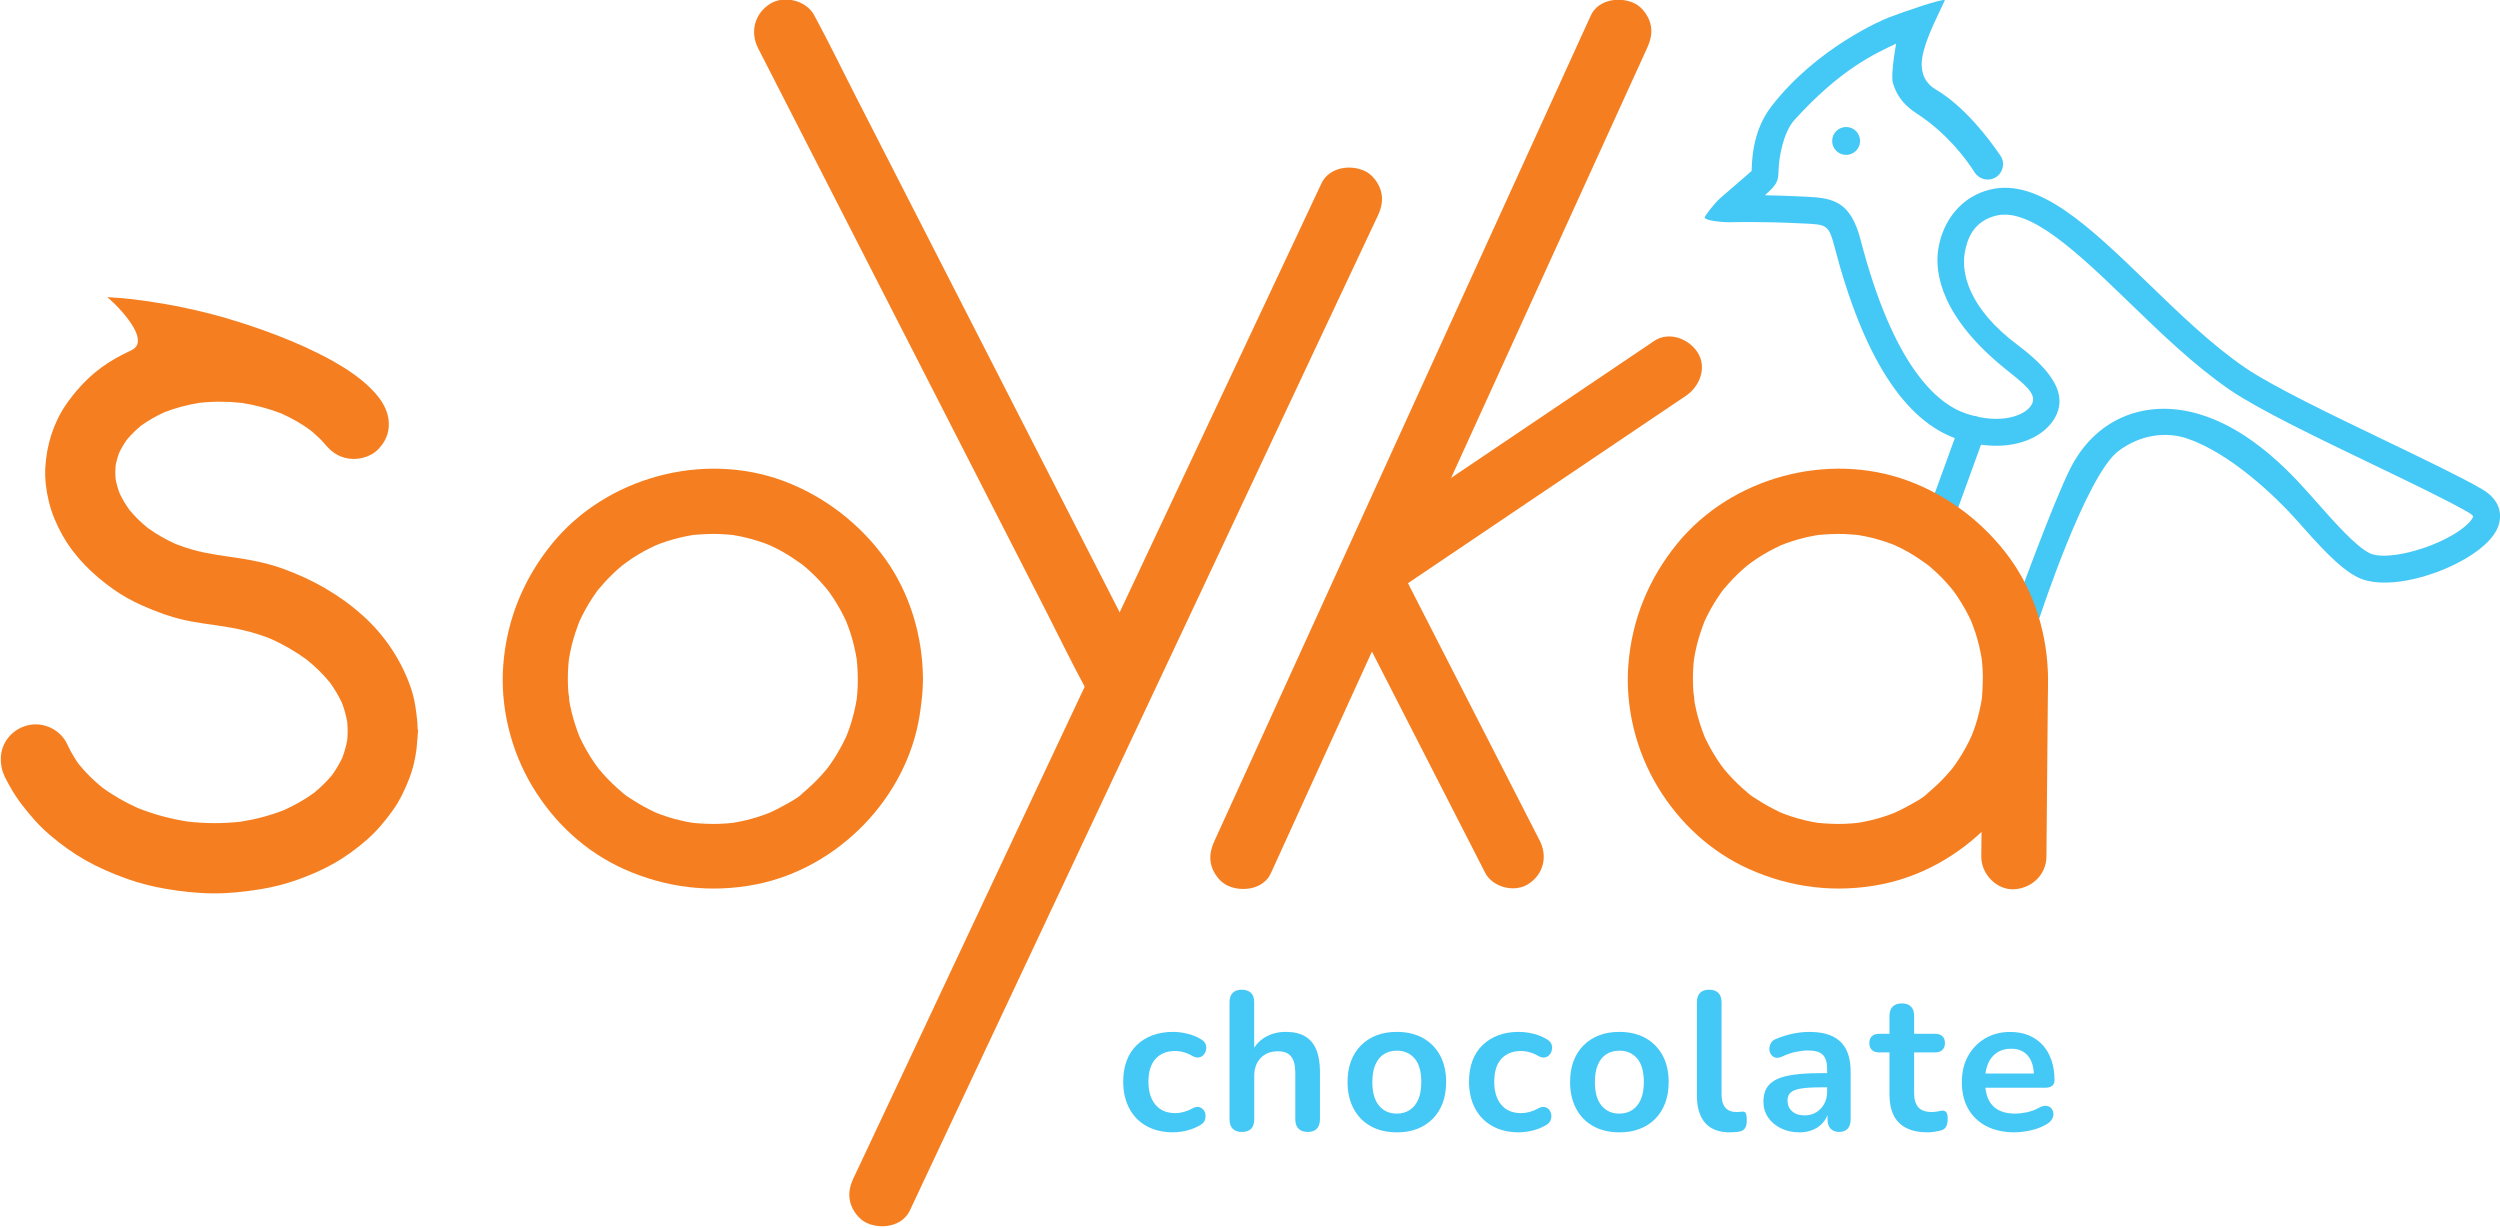 <svg xmlns="http://www.w3.org/2000/svg" id="Layer_4" data-name="Layer 4" viewBox="0 0 523.41 257.02"><defs><style>      .cls-1, .cls-2 {        fill: #f57f20;      }      .cls-3 {        fill: #44c8f5;      }      .cls-2 {        stroke: #f57f20;        stroke-miterlimit: 10;      }    </style></defs><g><path class="cls-3" d="M245.61,237.07c-2.12,0-3.96-.43-5.54-1.3-1.57-.87-2.78-2.1-3.63-3.7-.85-1.6-1.28-3.47-1.28-5.62,0-1.62,.24-3.08,.72-4.36,.48-1.28,1.18-2.37,2.09-3.26s2.01-1.58,3.3-2.07c1.29-.48,2.74-.72,4.34-.72,.91,0,1.89,.12,2.95,.37,1.06,.25,2.06,.66,2.99,1.24,.44,.28,.73,.61,.87,.99,.14,.39,.17,.78,.08,1.18-.08,.4-.25,.74-.52,1.03s-.58,.47-.97,.54c-.39,.07-.81-.02-1.28-.27-.61-.36-1.23-.63-1.86-.81-.63-.18-1.24-.27-1.82-.27-.91,0-1.71,.14-2.4,.43-.69,.29-1.27,.7-1.75,1.24-.48,.54-.85,1.21-1.09,2s-.37,1.72-.37,2.77c0,2.04,.49,3.64,1.47,4.81,.98,1.17,2.36,1.76,4.15,1.76,.58,0,1.18-.08,1.8-.25,.62-.17,1.25-.43,1.88-.78,.47-.25,.89-.33,1.26-.25,.37,.08,.68,.27,.93,.56s.4,.63,.45,1.03c.05,.4,0,.79-.14,1.18s-.43,.7-.85,.95c-.91,.55-1.87,.95-2.89,1.2-1.02,.25-1.98,.37-2.89,.37Z"></path><path class="cls-3" d="M259.98,236.99c-.83,0-1.46-.23-1.9-.68-.44-.45-.66-1.11-.66-1.96v-24.54c0-.85,.22-1.5,.66-1.94,.44-.44,1.07-.66,1.9-.66s1.47,.22,1.92,.66c.46,.44,.68,1.09,.68,1.94v10.7h-.58c.61-1.46,1.55-2.57,2.83-3.33,1.28-.76,2.73-1.14,4.36-1.14s2.96,.3,4.01,.91c1.05,.61,1.83,1.52,2.36,2.75,.52,1.23,.79,2.77,.79,4.65v10c0,.85-.22,1.51-.66,1.96-.44,.46-1.07,.68-1.9,.68s-1.46-.23-1.92-.68c-.46-.45-.68-1.11-.68-1.96v-9.75c0-1.57-.3-2.71-.89-3.43-.59-.72-1.51-1.07-2.75-1.07-1.52,0-2.72,.47-3.62,1.42s-1.34,2.21-1.34,3.78v9.05c0,1.76-.87,2.64-2.6,2.64Z"></path><path class="cls-3" d="M292.45,237.07c-2.09,0-3.91-.43-5.45-1.28s-2.74-2.07-3.59-3.66c-.85-1.58-1.28-3.45-1.28-5.6,0-1.62,.24-3.08,.72-4.36,.48-1.28,1.18-2.38,2.09-3.3,.91-.92,2-1.62,3.26-2.11s2.68-.72,4.25-.72c2.09,0,3.91,.43,5.45,1.28s2.74,2.07,3.59,3.63,1.28,3.43,1.28,5.58c0,1.62-.24,3.08-.72,4.38-.48,1.29-1.18,2.4-2.09,3.33-.91,.92-2,1.62-3.26,2.11s-2.68,.72-4.25,.72Zm0-3.92c1.02,0,1.91-.25,2.68-.74,.77-.5,1.37-1.23,1.8-2.21,.43-.98,.64-2.2,.64-3.66,0-2.2-.47-3.85-1.4-4.94-.94-1.09-2.18-1.63-3.72-1.63-1.02,0-1.91,.24-2.69,.72-.77,.48-1.37,1.21-1.8,2.19s-.64,2.2-.64,3.66c0,2.18,.47,3.82,1.4,4.94,.94,1.12,2.17,1.67,3.72,1.67Z"></path><path class="cls-3" d="M318.01,237.07c-2.12,0-3.97-.43-5.54-1.3-1.57-.87-2.78-2.1-3.63-3.7-.85-1.6-1.28-3.47-1.28-5.62,0-1.62,.24-3.08,.72-4.36,.48-1.28,1.18-2.37,2.09-3.26,.91-.89,2.01-1.58,3.3-2.07s2.74-.72,4.34-.72c.91,0,1.89,.12,2.95,.37,1.06,.25,2.06,.66,3,1.24,.44,.28,.73,.61,.87,.99,.14,.39,.17,.78,.08,1.18-.08,.4-.25,.74-.52,1.03-.26,.29-.59,.47-.97,.54-.39,.07-.81-.02-1.28-.27-.61-.36-1.23-.63-1.86-.81-.63-.18-1.24-.27-1.82-.27-.91,0-1.71,.14-2.4,.43-.69,.29-1.27,.7-1.76,1.24-.48,.54-.85,1.21-1.09,2s-.37,1.72-.37,2.77c0,2.04,.49,3.64,1.47,4.81,.98,1.17,2.36,1.76,4.15,1.76,.58,0,1.18-.08,1.8-.25,.62-.17,1.25-.43,1.88-.78,.47-.25,.89-.33,1.26-.25,.37,.08,.68,.27,.93,.56s.4,.63,.45,1.03c.06,.4,0,.79-.14,1.18s-.43,.7-.85,.95c-.91,.55-1.87,.95-2.89,1.2-1.02,.25-1.98,.37-2.89,.37Z"></path><path class="cls-3" d="M339.04,237.07c-2.09,0-3.91-.43-5.45-1.28s-2.74-2.07-3.59-3.66c-.85-1.58-1.28-3.45-1.28-5.6,0-1.62,.24-3.08,.72-4.36,.48-1.28,1.18-2.38,2.09-3.3,.91-.92,2-1.62,3.26-2.11s2.68-.72,4.25-.72c2.09,0,3.91,.43,5.45,1.28s2.74,2.07,3.59,3.63,1.28,3.43,1.28,5.58c0,1.62-.24,3.08-.72,4.38-.48,1.29-1.18,2.4-2.09,3.33-.91,.92-2,1.62-3.26,2.11s-2.68,.72-4.25,.72Zm0-3.92c1.02,0,1.91-.25,2.68-.74,.77-.5,1.37-1.23,1.8-2.21,.43-.98,.64-2.2,.64-3.66,0-2.2-.47-3.85-1.4-4.94-.94-1.09-2.18-1.63-3.72-1.63-1.02,0-1.91,.24-2.69,.72-.77,.48-1.37,1.21-1.8,2.19s-.64,2.2-.64,3.66c0,2.18,.47,3.82,1.4,4.94,.94,1.12,2.17,1.67,3.72,1.67Z"></path><path class="cls-3" d="M362.17,237.07c-2.29,0-4.01-.65-5.16-1.96s-1.74-3.23-1.74-5.76v-19.54c0-.85,.22-1.5,.66-1.94,.44-.44,1.07-.66,1.9-.66s1.47,.22,1.92,.66c.45,.44,.68,1.09,.68,1.94v19.29c0,1.27,.27,2.2,.8,2.81,.54,.61,1.3,.91,2.29,.91,.22,0,.43,0,.62-.02,.19-.01,.39-.03,.58-.06,.38-.05,.65,.05,.78,.31s.21,.79,.21,1.59c0,.69-.14,1.23-.41,1.61-.28,.39-.73,.62-1.36,.7-.28,.03-.56,.05-.87,.08-.3,.03-.61,.04-.91,.04Z"></path><path class="cls-3" d="M376.75,237.07c-1.46,0-2.76-.28-3.9-.85s-2.04-1.33-2.68-2.29c-.65-.96-.97-2.05-.97-3.26,0-1.49,.38-2.66,1.16-3.53,.77-.87,2.02-1.49,3.76-1.88,1.74-.39,4.06-.58,6.98-.58h2.06v2.97h-2.02c-1.71,0-3.07,.08-4.09,.25s-1.74,.45-2.17,.85c-.43,.4-.64,.96-.64,1.67,0,.91,.32,1.65,.95,2.23,.63,.58,1.51,.87,2.64,.87,.91,0,1.71-.21,2.42-.64,.7-.43,1.26-1.01,1.67-1.76,.41-.74,.62-1.6,.62-2.56v-4.75c0-1.38-.3-2.37-.91-2.97-.61-.61-1.62-.91-3.06-.91-.8,0-1.66,.1-2.58,.29-.92,.19-1.89,.52-2.91,.99-.52,.25-.99,.32-1.38,.21-.4-.11-.71-.34-.93-.68-.22-.34-.33-.72-.33-1.14s.11-.82,.33-1.22c.22-.4,.59-.7,1.12-.89,1.27-.52,2.49-.89,3.66-1.12,1.17-.22,2.24-.33,3.2-.33,1.98,0,3.61,.3,4.89,.91,1.28,.61,2.24,1.52,2.87,2.75,.63,1.23,.95,2.8,.95,4.73v9.91c0,.85-.21,1.51-.62,1.96-.41,.46-1.01,.68-1.78,.68s-1.37-.23-1.8-.68c-.43-.45-.64-1.11-.64-1.96v-1.98h.33c-.19,.96-.57,1.8-1.14,2.5-.57,.7-1.27,1.25-2.13,1.63-.85,.38-1.83,.58-2.93,.58Z"></path><path class="cls-3" d="M403.6,237.07c-1.79,0-3.28-.3-4.48-.91-1.2-.6-2.09-1.49-2.66-2.66-.58-1.17-.87-2.62-.87-4.36v-8.8h-2.15c-.66,0-1.17-.17-1.53-.52s-.54-.82-.54-1.43,.18-1.12,.54-1.45,.87-.5,1.53-.5h2.15v-3.76c0-.85,.23-1.5,.68-1.94,.45-.44,1.09-.66,1.92-.66s1.46,.22,1.9,.66c.44,.44,.66,1.09,.66,1.94v3.76h4.38c.66,0,1.17,.17,1.53,.5,.36,.33,.54,.81,.54,1.45s-.18,1.08-.54,1.43c-.36,.34-.87,.52-1.53,.52h-4.38v8.51c0,1.32,.29,2.31,.87,2.97s1.51,.99,2.81,.99c.47,0,.88-.04,1.24-.12,.36-.08,.67-.14,.95-.17,.33-.03,.61,.08,.83,.31,.22,.23,.33,.71,.33,1.43,0,.55-.09,1.04-.27,1.47-.18,.43-.5,.72-.97,.89-.36,.11-.83,.21-1.4,.31-.58,.1-1.09,.14-1.53,.14Z"></path><path class="cls-3" d="M421.81,237.07c-2.29,0-4.25-.43-5.91-1.28-1.65-.85-2.93-2.07-3.82-3.63-.9-1.57-1.34-3.43-1.34-5.58s.43-3.92,1.3-5.49c.87-1.57,2.07-2.8,3.59-3.7,1.53-.89,3.27-1.34,5.22-1.34,1.43,0,2.72,.23,3.86,.7,1.14,.47,2.12,1.14,2.93,2.02,.81,.88,1.43,1.95,1.86,3.2,.43,1.25,.64,2.66,.64,4.23,0,.5-.17,.87-.52,1.14-.34,.26-.83,.39-1.47,.39h-13.26v-2.97h11.61l-.66,.62c0-1.27-.19-2.33-.56-3.18-.37-.85-.91-1.51-1.61-1.96-.7-.46-1.58-.68-2.62-.68-1.16,0-2.14,.27-2.95,.81-.81,.54-1.43,1.29-1.86,2.27s-.64,2.14-.64,3.49v.29c0,2.26,.53,3.95,1.59,5.06,1.06,1.12,2.62,1.67,4.69,1.67,.72,0,1.52-.09,2.42-.27,.89-.18,1.74-.49,2.54-.93,.58-.33,1.09-.47,1.53-.43s.79,.2,1.05,.47c.26,.28,.42,.61,.47,1.01,.06,.4-.02,.8-.23,1.22-.21,.41-.56,.77-1.05,1.07-.96,.61-2.07,1.05-3.33,1.34s-2.42,.43-3.49,.43Z"></path></g><g><path class="cls-3" d="M504.12,121.48c7.67-1.45,16.08-5.89,18.47-10.3,1.41-2.59,1.38-6.25-2.92-8.75-4.35-2.53-12.07-6.24-20.24-10.17-11.11-5.34-23.71-11.4-29.34-15.25-7.02-4.79-13.82-11.38-20.4-17.74-12.2-11.8-22.8-21.98-32.91-19.61-6.16,1.44-10.09,6.58-10.99,12.59-.76,5.06,.73,14.25,14.09,25.01,3.78,3.04,6.51,5.05,5.61,7.17-1.05,2.49-6.42,4.63-13.77,2.19-6.34-2.1-15.34-10.13-22.18-36.4-2.09-8.01-5.65-8.76-11.27-9.03l-.85-.04c-2.91-.15-5.61-.23-7.93-.27,1.19-1.05,1.89-1.76,2.29-2.44,.53-.9,.57-1.86,.6-3.07,.07-2.2,.89-7.59,3.32-10.27,9.68-10.66,16.76-13.82,21.28-15.97-.92,5.35-.89,7.46-.68,8.19,1.13,4.1,4.21,5.92,5.25,6.61,6.05,4.02,9.9,9.08,11.87,12.16,.96,1.5,2.92,1.96,4.43,1.02h0c1.54-.96,1.99-3.01,.97-4.52-2.56-3.77-7.63-10.37-13.55-13.86-1.34-.79-2.36-2-2.73-3.51-.46-1.9-.36-4.18,2.18-9.92,.35-.79,2.47-5.28,2.47-5.28-.83-.24-7.89,2.19-11.81,3.66-1.01,.38-14.99,6.23-24.54,18.63-3.66,4.75-4.01,10.41-4.09,12.87,0,.22,0,.42-.02,.6-.54,.54-5.48,4.71-6.74,5.85-.88,.79-3.16,3.6-3.09,3.95,.08,.41,2.17,.88,5.06,.95,.07,0,6.84-.2,15.14,.24l.88,.04c4.34,.21,4.9,.23,6.09,4.82,6,23.06,14.7,36.62,25.85,40.32,10.52,3.49,18.53-.15,20.72-5.34,1.69-4-.42-8.53-8.2-14.36-10.29-7.7-11.83-15.05-11.1-19.32,.5-2.91,1.83-6.67,6.69-7.81,7.09-1.66,17.16,7.96,27.72,18.18,6.75,6.53,13.73,13.28,21.14,18.35,5.99,4.09,18.23,9.98,30.08,15.68,8.07,3.88,15.68,7.54,19.84,9.96,.7,.41,.94,.73,.97,.81,0,.24-.59,1.58-3.59,3.48-5.82,3.68-14.93,5.82-18.07,4.24-2.92-1.47-6.95-6.01-11.22-10.82-4.09-4.61-13.58-15.86-26.29-18.77-10.01-2.29-19.97,1.49-25.21,11.95-3.59,7.15-11.53,28.97-11.53,28.97-.57,1.45,.11,3.06,1.55,3.62,1.45,.57,3.06-.11,3.62-1.55,0,0,9.72-29.7,16.47-34.78,4.69-3.52,10.05-4.11,14.44-2.62,9.04,3.08,18.61,12.27,22.74,16.92,4.84,5.45,9.01,10.16,12.89,12.11,2.64,1.33,6.47,1.4,10.51,.64Z"></path><circle class="cls-3" cx="386.51" cy="29.51" r="2.92"></circle><path class="cls-3" d="M407.46,109.13c.94-.18,1.77-.84,2.13-1.81l5.99-16.49c.53-1.46-.22-3.07-1.68-3.6-1.46-.54-3.07,.22-3.61,1.68l-5.99,16.49c-.53,1.46,.22,3.07,1.68,3.6,.49,.18,1,.21,1.48,.12Z"></path></g><g><path class="cls-1" d="M190.49,253.44c.87-1.86,1.75-3.72,2.62-5.58l7.14-15.18,10.52-22.36c4.29-9.12,8.58-18.25,12.88-27.37,4.68-9.96,9.37-19.91,14.05-29.87s9.49-20.18,14.24-30.26l13.27-28.22c3.72-7.92,7.45-15.84,11.17-23.76,2.69-5.72,5.38-11.43,8.07-17.15,1.27-2.7,2.55-5.39,3.81-8.09,.05-.12,.11-.23,.17-.35,.8-1.69,1.2-3.39,.69-5.25-.44-1.58-1.66-3.29-3.13-4.07-3.02-1.6-7.7-1-9.32,2.45-.87,1.86-1.75,3.72-2.62,5.58-2.38,5.06-4.76,10.12-7.14,15.18-3.51,7.45-7.01,14.91-10.52,22.36-4.29,9.12-8.58,18.25-12.88,27.37-4.68,9.96-9.37,19.91-14.05,29.87s-9.49,20.18-14.24,30.26c-4.42,9.41-8.85,18.81-13.27,28.22-3.72,7.92-7.45,15.84-11.17,23.76-2.69,5.72-5.38,11.43-8.07,17.15-1.27,2.7-2.55,5.39-3.81,8.09-.05,.12-.11,.23-.17,.35-.8,1.69-1.2,3.39-.69,5.25,.44,1.58,1.66,3.29,3.13,4.07,3.02,1.6,7.7,1,9.32-2.45h0Z"></path><path class="cls-1" d="M266.07,182.83c.7-1.53,1.4-3.07,2.1-4.6l5.74-12.6c2.82-6.18,5.64-12.37,8.46-18.55,3.46-7.58,6.91-15.16,10.37-22.74,3.77-8.27,7.54-16.53,11.31-24.8,3.8-8.34,7.61-16.69,11.41-25.03,3.56-7.82,7.13-15.63,10.69-23.45,3-6.57,6-13.15,8.99-19.72l6.47-14.19c1.03-2.25,2.06-4.5,3.08-6.75,.04-.1,.09-.19,.13-.29,.78-1.71,1.21-3.37,.69-5.25-.44-1.58-1.66-3.29-3.13-4.07-2.99-1.58-7.75-1.02-9.32,2.45-.7,1.53-1.4,3.07-2.1,4.6l-5.74,12.6c-2.82,6.18-5.64,12.37-8.46,18.55-3.46,7.58-6.91,15.16-10.37,22.74-3.77,8.27-7.54,16.53-11.31,24.8-3.8,8.34-7.61,16.69-11.41,25.03l-10.69,23.45c-3,6.57-6,13.15-8.99,19.72l-6.47,14.19c-1.03,2.25-2.06,4.5-3.08,6.75-.04,.1-.09,.19-.13,.29-.78,1.71-1.21,3.37-.69,5.25,.44,1.58,1.66,3.29,3.13,4.07,2.99,1.58,7.75,1.02,9.32-2.45h0Z"></path><path class="cls-1" d="M239.08,137.3c-2.29-4.47-4.57-8.94-6.86-13.4-5.45-10.65-10.9-21.3-16.34-31.95-6.6-12.91-13.21-25.82-19.81-38.73-5.71-11.16-11.42-22.32-17.13-33.48-2.77-5.41-5.41-10.9-8.31-16.24-.04-.08-.08-.16-.12-.23-1.63-3.18-6.35-4.36-9.32-2.45-3.25,2.09-4.19,5.92-2.45,9.32,2.29,4.47,4.57,8.94,6.86,13.4,5.45,10.65,10.9,21.3,16.34,31.95,6.6,12.91,13.21,25.82,19.81,38.73,5.71,11.16,11.42,22.32,17.13,33.48,2.77,5.41,5.41,10.9,8.31,16.24,.04,.08,.08,.16,.12,.23,1.63,3.18,6.35,4.36,9.32,2.45,3.25-2.09,4.19-5.92,2.45-9.32h0Z"></path><path class="cls-1" d="M322.37,176.01c-3.16-6.18-6.33-12.36-9.49-18.54l-15.11-29.52c-1.15-2.24-2.3-4.49-3.44-6.73-1.58-3.09-6.18-4.25-9.07-2.38-3.16,2.04-4.07,5.76-2.38,9.07,3.16,6.18,6.33,12.36,9.49,18.54l15.11,29.52c1.15,2.24,2.3,4.49,3.44,6.73,1.58,3.09,6.18,4.25,9.07,2.38,3.16-2.04,4.07-5.76,2.38-9.07h0Z"></path><path class="cls-1" d="M346.33,71.38c-6.9,4.66-13.81,9.31-20.71,13.97-10.92,7.36-21.83,14.72-32.75,22.08-2.51,1.69-5.01,3.38-7.52,5.07-2.87,1.94-4.41,5.93-2.38,9.07,1.84,2.86,6,4.45,9.07,2.38,6.9-4.66,13.81-9.31,20.71-13.97,10.92-7.36,21.83-14.72,32.75-22.08,2.51-1.69,5.01-3.38,7.52-5.07,2.87-1.94,4.41-5.93,2.38-9.07-1.84-2.86-6-4.45-9.07-2.38h0Z"></path><path class="cls-1" d="M179.6,142.18c0,.93-.03,1.86-.1,2.79-.03,.46-.09,.92-.13,1.37-.1,1.09,.11-.77,.12-.79-.01,.28-.08,.57-.13,.84-.3,1.83-.73,3.64-1.3,5.4-.27,.85-.59,1.67-.91,2.5-.38,.99,.3-.7,.3-.71-.04,.18-.19,.42-.27,.6-.21,.45-.42,.9-.65,1.34-.82,1.61-1.75,3.16-2.79,4.63-.25,.36-.52,.7-.77,1.05,1.26-1.8,.41-.54,.05-.1-.59,.71-1.21,1.4-1.85,2.06-.6,.63-1.23,1.23-1.88,1.81-.32,.29-.65,.58-.99,.86-.17,.14-.34,.28-.5,.42-.86,.71,.25-.13,.48-.36-1.21,1.21-3.04,2.13-4.53,2.95-.77,.42-1.55,.82-2.35,1.19-.2,.09-.4,.18-.6,.27-.74,.35,1.48-.59,.71-.3-.46,.18-.93,.37-1.39,.54-1.73,.63-3.52,1.13-5.33,1.49-.44,.09-.89,.17-1.34,.24-.22,.04-.45,.07-.67,.1-.84,.13,1.64-.2,.79-.11-.98,.1-1.95,.19-2.93,.22-1.92,.07-3.83-.03-5.74-.22-.85-.08,1.63,.24,.79,.11-.22-.03-.45-.07-.67-.1-.45-.07-.89-.15-1.34-.24-.94-.19-1.87-.41-2.78-.67-.86-.24-1.71-.52-2.54-.82-.42-.15-.83-.32-1.24-.48-.45-.17-1.02-.57,.71,.3-.25-.12-.5-.22-.75-.34-1.64-.76-3.23-1.64-4.74-2.63-.7-.46-1.54-.92-2.14-1.51,0,0,1.41,1.13,.61,.46-.17-.14-.34-.27-.51-.41-.38-.31-.75-.63-1.11-.96-1.33-1.2-2.58-2.5-3.73-3.88-.36-.44-1.21-1.7,.05,.1-.25-.36-.52-.7-.77-1.05-.54-.76-1.04-1.54-1.52-2.33-.45-.75-.88-1.52-1.27-2.3-.17-.34-.34-.69-.51-1.04-.09-.2-.18-.4-.27-.6-.55-1.17,.64,1.62,.17,.41-.66-1.72-1.25-3.45-1.68-5.25-.21-.88-.39-1.77-.53-2.66-.03-.17-.05-.34-.08-.51-.17-1.08,.11,.77,.11,.79,.08-.51-.13-1.2-.17-1.72-.14-1.91-.14-3.84,.01-5.75,.04-.46,.09-.91,.13-1.37,.08-.85-.24,1.63-.11,.79,.03-.17,.05-.34,.08-.51,.16-1,.36-2,.6-2.99,.44-1.79,1.04-3.52,1.7-5.24,.3-.77-.65,1.46-.3,.71,.09-.2,.18-.4,.27-.6,.16-.35,.33-.7,.5-1.04,.44-.88,.92-1.75,1.43-2.59,.45-.75,.93-1.48,1.44-2.19,.24-.34,.48-.76,.77-1.05,0,0-1.13,1.41-.46,.61,.17-.21,.34-.42,.52-.63,1.15-1.37,2.41-2.67,3.74-3.86,.32-.29,.65-.57,.99-.85,.44-.36,1.7-1.21-.1,.05,.76-.53,1.5-1.09,2.27-1.6,1.52-.98,3.11-1.86,4.75-2.61,.18-.08,.42-.23,.6-.27,0,0-1.71,.69-.71,.3,.41-.16,.82-.32,1.24-.48,.84-.3,1.69-.58,2.54-.82s1.74-.46,2.62-.64c.44-.09,.89-.17,1.34-.25,.22-.04,.45-.07,.67-.11,1.32-.22-1.79,.18-.45,.07,1.86-.16,3.7-.27,5.57-.2,.92,.03,1.84,.12,2.76,.2,1.08,.1-.76-.11-.79-.12,.21,.06,.46,.07,.68,.1,.56,.09,1.12,.19,1.67,.3,1.75,.36,3.48,.85,5.16,1.46,.42,.15,.83,.32,1.24,.48,.99,.38-.7-.3-.71-.3,.18,.04,.42,.19,.6,.27,.9,.41,1.78,.86,2.64,1.34,1.54,.86,2.94,1.87,4.38,2.87-1.8-1.26-.54-.41-.1-.05,.33,.28,.66,.56,.99,.85,.73,.65,1.43,1.33,2.11,2.04,.56,.59,1.11,1.2,1.63,1.82,.16,.2,1.2,1.51,.39,.45s.26,.37,.44,.62c1.07,1.52,2.03,3.12,2.87,4.78,.17,.34,.34,.69,.5,1.04,.09,.2,.18,.4,.27,.6,.35,.74-.59-1.48-.3-.71,.34,.88,.68,1.76,.97,2.65,.59,1.82,1.03,3.68,1.33,5.57,.03,.17,.05,.34,.08,.51,.13,.84-.2-1.64-.11-.79,.05,.46,.1,.91,.13,1.37,.08,.99,.11,1.97,.12,2.96,.02,3.56,3.12,6.98,6.82,6.82s6.83-2.99,6.82-6.82c-.04-8.87-2.71-17.9-7.91-25.13s-12.69-13.12-21.42-16.34c-16.78-6.18-36.97-.71-48.28,13.14-5.98,7.32-9.51,15.92-10.25,25.36-.7,8.84,1.58,18.06,6.17,25.64s11.13,13.56,18.96,17.1c8.79,3.98,18.27,5.14,27.76,3.28,17.22-3.38,31.63-18.15,34.3-35.55,.38-2.49,.67-4.98,.68-7.5,.02-3.57-3.15-6.98-6.82-6.82s-6.8,2.99-6.82,6.82Z"></path><path class="cls-1" d="M415.15,142.18c0,.93-.03,1.86-.1,2.79-.03,.46-.09,.92-.13,1.37-.1,1.09,.11-.77,.12-.79-.01,.28-.08,.57-.13,.84-.3,1.83-.73,3.64-1.3,5.4-.27,.85-.59,1.67-.91,2.5-.38,.99,.3-.7,.3-.71-.04,.18-.19,.42-.27,.6-.21,.45-.42,.9-.65,1.34-.82,1.61-1.75,3.16-2.79,4.63-.25,.36-.52,.7-.77,1.05,1.26-1.8,.41-.54,.05-.1-.59,.71-1.21,1.4-1.85,2.06-.6,.63-1.23,1.23-1.88,1.81-.32,.29-.65,.58-.99,.86-.17,.14-.34,.28-.5,.42-.86,.71,.25-.13,.48-.36-1.21,1.21-3.04,2.13-4.53,2.95-.77,.42-1.55,.82-2.35,1.19-.2,.09-.4,.18-.6,.27-.74,.35,1.48-.59,.71-.3-.46,.18-.93,.37-1.39,.54-1.73,.63-3.52,1.13-5.33,1.49-.44,.09-.89,.17-1.34,.24-.22,.04-.45,.07-.67,.1-.84,.13,1.64-.2,.79-.11-.98,.1-1.95,.19-2.93,.22-1.92,.07-3.83-.03-5.74-.22-.85-.08,1.63,.24,.79,.11-.22-.03-.45-.07-.67-.1-.45-.07-.89-.15-1.34-.24-.94-.19-1.87-.41-2.78-.67-.86-.24-1.71-.52-2.54-.82-.42-.15-.83-.32-1.24-.48-.45-.17-1.02-.57,.71,.3-.25-.12-.5-.22-.75-.34-1.64-.76-3.23-1.64-4.74-2.63-.7-.46-1.54-.92-2.14-1.51,0,0,1.41,1.13,.61,.46-.17-.14-.34-.27-.51-.41-.38-.31-.75-.63-1.11-.96-1.33-1.2-2.58-2.5-3.73-3.88-.36-.44-1.21-1.7,.05,.1-.25-.36-.52-.7-.77-1.05-.54-.76-1.04-1.54-1.52-2.33-.45-.75-.88-1.52-1.27-2.3-.17-.34-.34-.69-.51-1.04-.09-.2-.18-.4-.27-.6-.55-1.17,.64,1.62,.17,.41-.66-1.72-1.25-3.45-1.68-5.25-.21-.88-.39-1.77-.53-2.66-.03-.17-.05-.34-.08-.51-.17-1.08,.11,.77,.11,.79,.08-.51-.13-1.2-.17-1.72-.14-1.91-.14-3.84,.01-5.75,.04-.46,.09-.91,.13-1.37,.08-.85-.24,1.63-.11,.79,.03-.17,.05-.34,.08-.51,.16-1,.36-2,.6-2.99,.44-1.79,1.04-3.52,1.7-5.24,.3-.77-.65,1.46-.3,.71,.09-.2,.18-.4,.27-.6,.16-.35,.33-.7,.5-1.04,.44-.88,.92-1.75,1.43-2.59,.45-.75,.93-1.48,1.44-2.19,.24-.34,.48-.76,.77-1.05,0,0-1.13,1.41-.46,.61,.17-.21,.34-.42,.52-.63,1.15-1.37,2.41-2.67,3.74-3.86,.32-.29,.65-.57,.99-.85,.44-.36,1.7-1.21-.1,.05,.76-.53,1.5-1.09,2.27-1.6,1.52-.98,3.11-1.86,4.75-2.61,.18-.08,.42-.23,.6-.27,0,0-1.71,.69-.71,.3,.41-.16,.82-.32,1.24-.48,.84-.3,1.69-.58,2.54-.82s1.74-.46,2.62-.64c.44-.09,.89-.17,1.34-.25,.22-.04,.45-.07,.67-.11,1.32-.22-1.79,.18-.45,.07,1.86-.16,3.7-.27,5.57-.2,.92,.03,1.84,.12,2.76,.2,1.08,.1-.76-.11-.79-.12,.21,.06,.46,.07,.68,.1,.56,.09,1.12,.19,1.67,.3,1.75,.36,3.48,.85,5.16,1.46,.42,.15,.83,.32,1.24,.48,.99,.38-.7-.3-.71-.3,.18,.04,.42,.19,.6,.27,.9,.41,1.78,.86,2.64,1.34,1.54,.86,2.94,1.87,4.38,2.87-1.8-1.26-.54-.41-.1-.05,.33,.28,.66,.56,.99,.85,.73,.65,1.43,1.33,2.11,2.04,.56,.59,1.11,1.2,1.63,1.82,.16,.2,1.2,1.51,.39,.45s.26,.37,.44,.62c1.07,1.52,2.03,3.12,2.87,4.78,.17,.34,.34,.69,.5,1.04,.09,.2,.18,.4,.27,.6,.35,.74-.59-1.48-.3-.71,.34,.88,.68,1.76,.97,2.65,.59,1.82,1.03,3.68,1.33,5.57,.03,.17,.05,.34,.08,.51,.13,.84-.2-1.64-.11-.79,.05,.46,.1,.91,.13,1.37,.08,.99,.11,1.97,.12,2.96,.02,3.56,3.12,6.98,6.82,6.82s6.83-2.99,6.82-6.82c-.04-8.87-2.71-17.9-7.91-25.13s-12.69-13.12-21.42-16.34c-16.78-6.18-36.97-.71-48.28,13.14-5.98,7.32-9.51,15.92-10.25,25.36-.7,8.84,1.58,18.06,6.17,25.64s11.13,13.56,18.96,17.1c8.79,3.98,18.27,5.14,27.76,3.28,17.22-3.38,31.63-18.15,34.3-35.55,.38-2.49,.67-4.98,.68-7.5,.02-3.57-3.15-6.98-6.82-6.82s-6.8,2.99-6.82,6.82Z"></path><path class="cls-1" d="M428.45,179.36c.1-10.87,.2-21.74,.29-32.62l.04-4.56c.03-3.57-3.16-6.98-6.82-6.82s-6.78,2.99-6.82,6.82c-.1,10.87-.2,21.74-.29,32.62l-.04,4.56c-.03,3.57,3.16,6.98,6.82,6.82s6.78-2.99,6.82-6.82h0Z"></path><path class="cls-2" d="M86.92,154.57c-.19,2.69-.64,5.41-1.59,7.94-.93,2.45-2.03,4.82-3.57,6.95-1.58,2.19-3.3,4.26-5.35,6.04-2.09,1.82-4.36,3.49-6.78,4.85-2.55,1.44-5.3,2.61-8.07,3.56-2.38,.81-4.82,1.41-7.3,1.8-3.19,.51-6.41,.85-9.64,.83-3.35-.02-6.69-.4-9.98-.97-2.7-.47-5.36-1.15-7.94-2.07-2.97-1.05-5.9-2.33-8.64-3.88-2.6-1.48-5.03-3.26-7.3-5.19-2.22-1.88-4.07-4.03-5.83-6.33-.89-1.16-1.69-2.38-2.39-3.65-.67-1.23-1.47-2.51-1.72-3.9-.24-1.3-.22-2.58,.22-3.85,.22-.63,.53-1.22,.93-1.76,1.17-1.59,3.07-2.63,5.04-2.77,2.59-.17,5.17,1.19,6.41,3.47,.44,.81,.8,1.65,1.27,2.45s.94,1.62,1.52,2.33c1.45,1.78,3.09,3.38,4.87,4.83,2.37,1.74,4.93,3.2,7.62,4.4,3.38,1.35,6.91,2.29,10.52,2.85,3.75,.43,7.53,.45,11.28,.02,3.13-.49,6.21-1.3,9.16-2.46,2.24-1,4.39-2.21,6.38-3.66,1.42-1.16,2.73-2.44,3.9-3.85,0,0,.01-.01,.01-.02,.85-1.19,1.59-2.44,2.21-3.76,.46-1.23,.81-2.5,1.04-3.79,.11-1.29,.11-2.57,0-3.85-.24-1.4-.62-2.77-1.12-4.1,0,0,0-.02,0-.02-.74-1.57-1.62-3.05-2.64-4.46-1.47-1.79-3.13-3.4-4.93-4.85-2.38-1.74-4.94-3.21-7.62-4.41-.79-.32-1.6-.62-2.41-.88-2.51-.84-5.09-1.36-7.7-1.78-2.68-.42-5.39-.7-8.04-1.3-3.06-.69-5.97-1.78-8.83-3.05-2.09-.93-4.1-2.05-5.97-3.38-4.21-3-7.97-6.66-10.5-11.22-1.18-2.12-2.16-4.43-2.73-6.79-.55-2.28-.86-4.71-.72-7.05,.27-4.53,1.63-9.04,4.21-12.8,.12-.17,.24-.35,.36-.52,.04-.06,.08-.12,.12-.18,.37-.5,.74-.98,1.1-1.43,3.95-4.89,7.72-7.12,11.49-8.91l.55-.27c5.09-2.67-3.97-10.95-3.97-10.95,0,0,10.78,.62,23.56,4.36,3.88,1.14,11.78,3.68,18.94,7.25,.02,0,.04,.02,.06,.03,1.06,.53,2.11,1.08,3.12,1.65,2.71,1.53,5.36,3.28,7.6,5.46,1.41,1.38,2.71,2.97,3.36,4.85s.57,3.93-.41,5.67c-.31,.55-.71,1.07-1.14,1.54-1.63,1.76-4.4,2.39-6.67,1.76-.94-.26-1.82-.73-2.56-1.35-.83-.69-1.47-1.6-2.24-2.36-.57-.57-1.16-1.11-1.77-1.63-.12-.1-.25-.21-.37-.31-1.95-1.43-4.06-2.62-6.26-3.61-2.69-1.04-5.5-1.78-8.35-2.23-3-.33-6.02-.35-9.02-.02-2.57,.41-5.09,1.07-7.52,2.02-1.75,.81-3.42,1.76-4.98,2.88-1.08,.9-2.09,1.89-3,2.96-.64,.91-1.21,1.86-1.7,2.86-.35,.95-.62,1.91-.8,2.9-.08,.95-.08,1.9,0,2.85,.2,1.09,.5,2.15,.89,3.19,.59,1.25,1.31,2.45,2.12,3.57,1.14,1.37,2.41,2.62,3.78,3.75,0,0,.01,.02,.02,.02,1.9,1.38,3.93,2.55,6.07,3.51,1.21,.48,2.45,.89,3.7,1.24,3.15,.89,6.4,1.26,9.63,1.75,3.16,.48,6.27,1.14,9.28,2.24,6.1,2.22,11.68,5.38,16.51,9.74,4.38,3.96,7.73,8.93,9.72,14.49,.48,1.35,.84,2.74,1.05,4.16,.34,2.2,.6,4.38,.44,6.61Z"></path></g></svg>